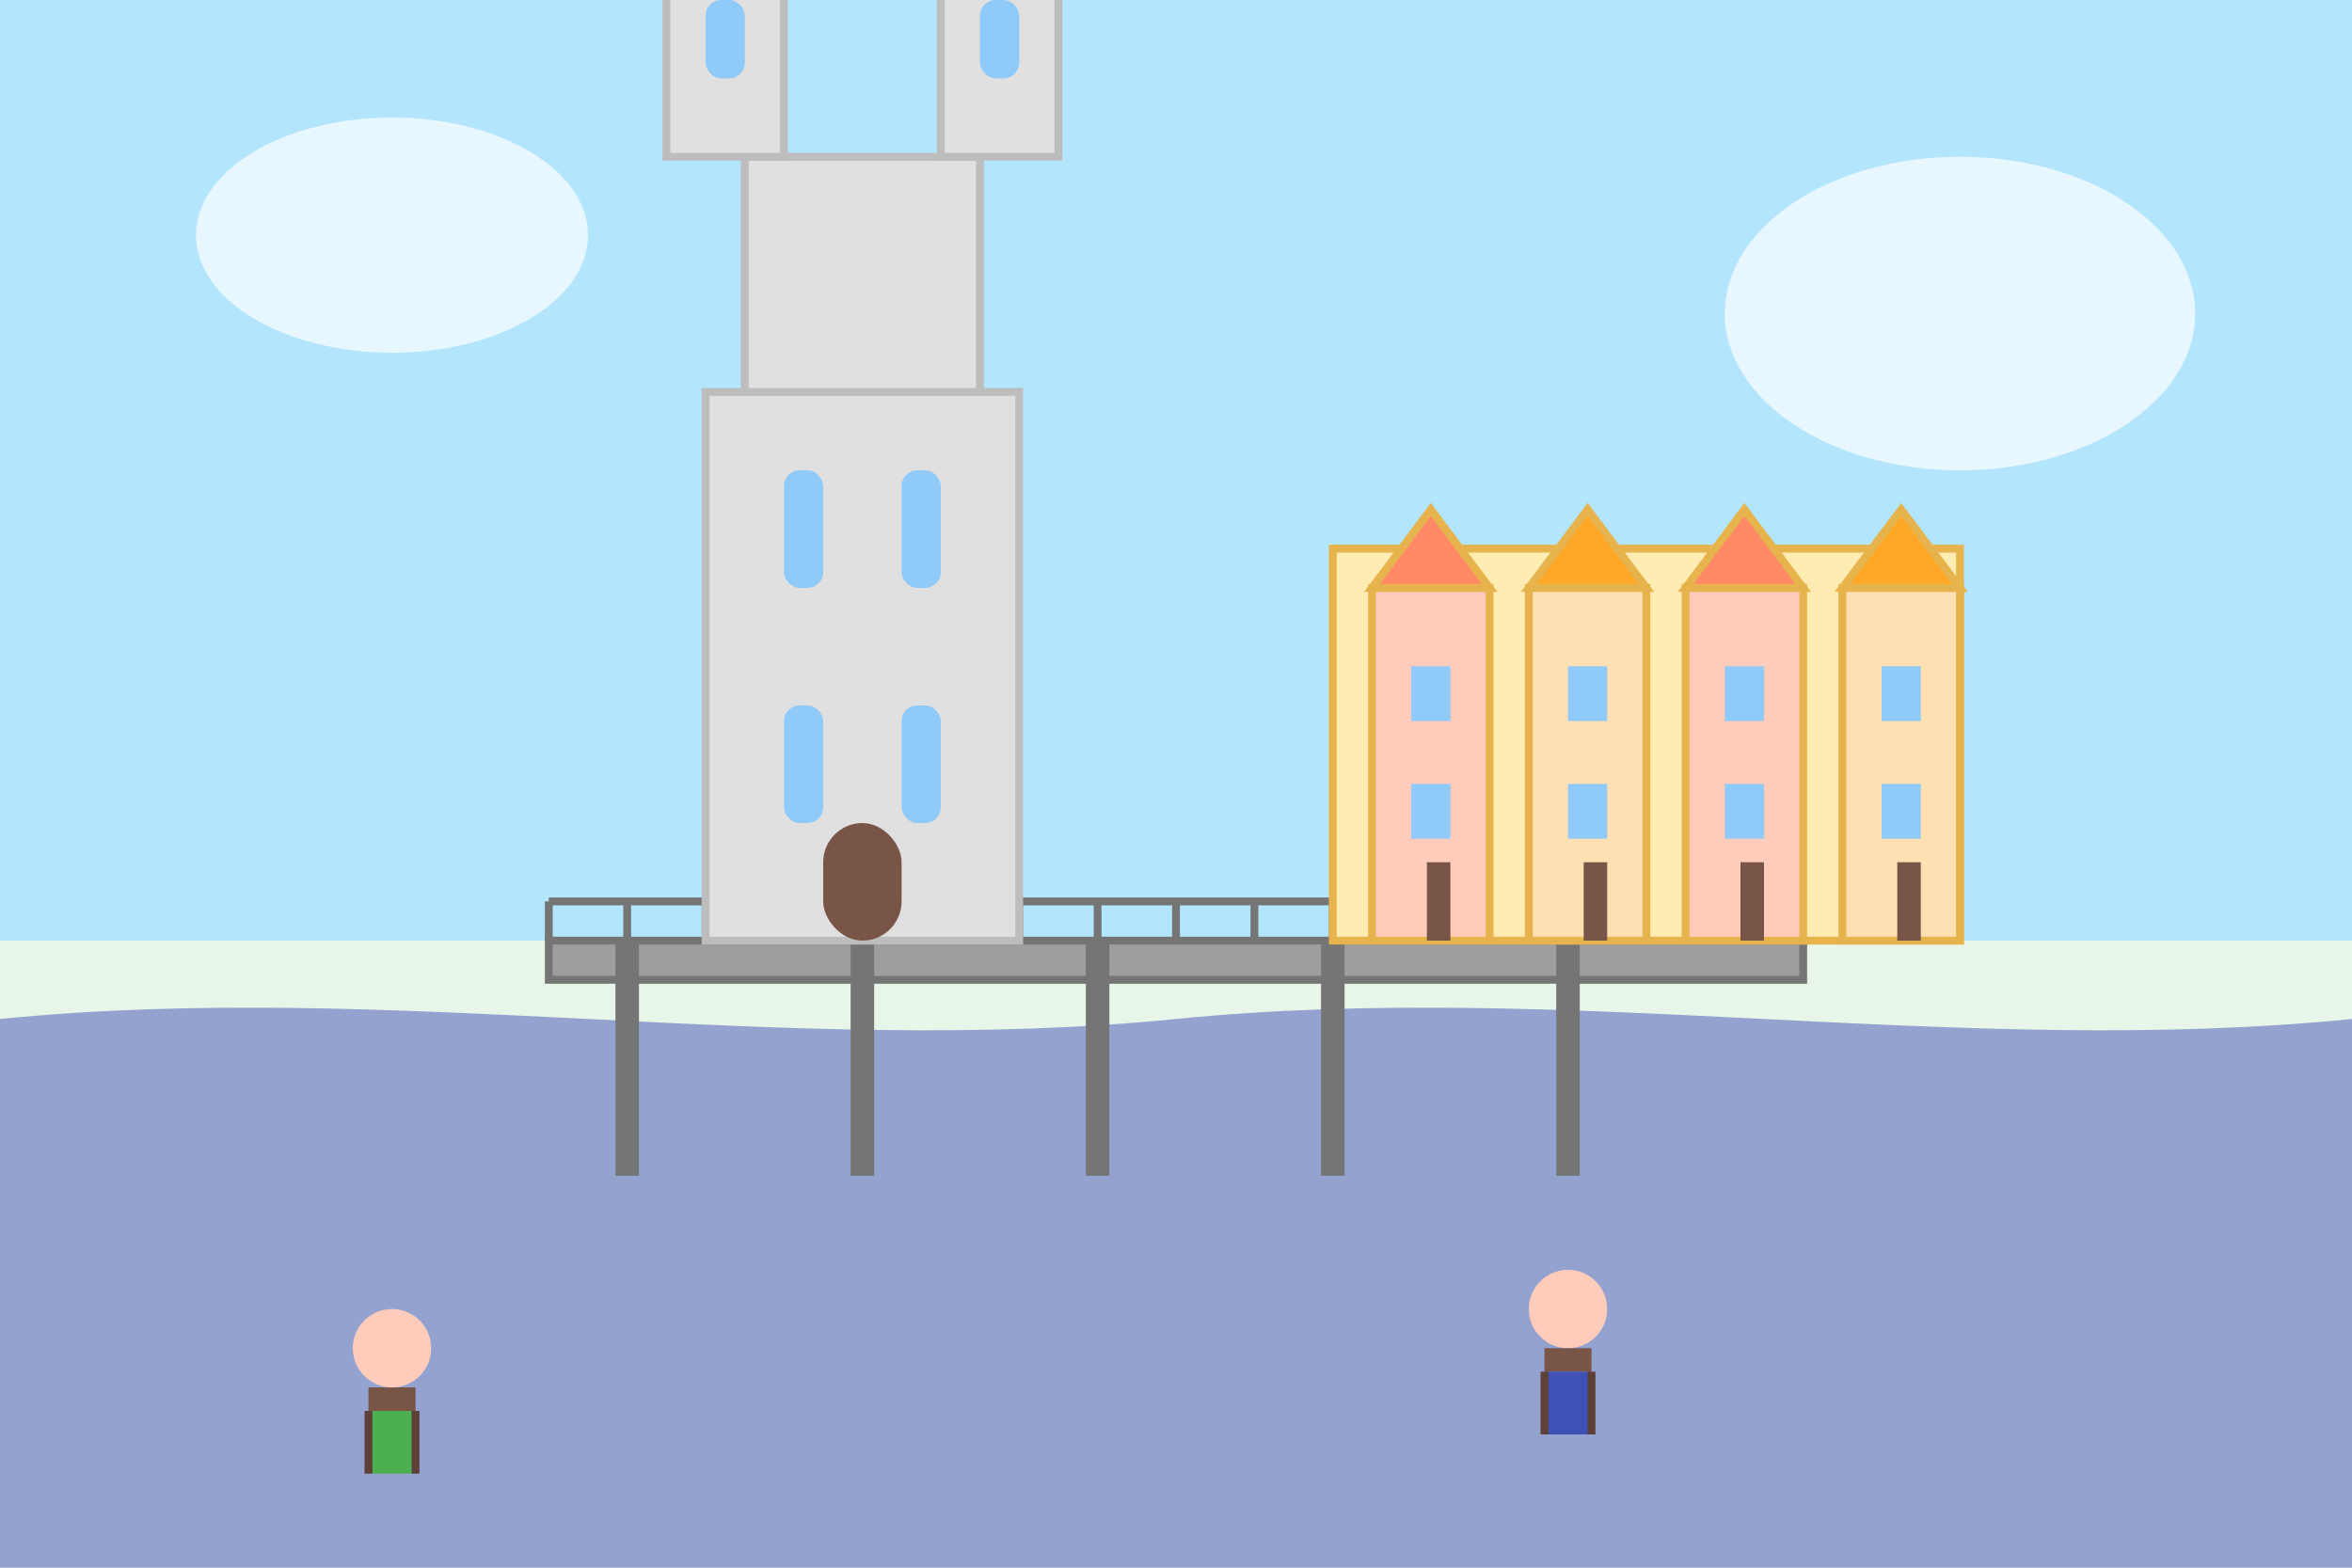 <svg xmlns="http://www.w3.org/2000/svg" viewBox="0 0 300 200" width="300" height="200">
  <!-- Фон -->
  <rect width="100%" height="100%" fill="#E8F5E9"/>
  
  <!-- Небо -->
  <rect width="100%" height="120" fill="#B3E5FC"/>
  
  <!-- Облака -->
  <g fill="white" opacity="0.7">
    <ellipse cx="50" cy="30" rx="25" ry="15"/>
    <ellipse cx="250" cy="40" rx="30" ry="20"/>
  </g>
  
  <!-- Река Одра -->
  <path d="M0,130 C50,125 100,135 150,130 C200,125 250,135 300,130 L300,200 L0,200 Z" fill="#3F51B5" opacity="0.5"/>
  
  <!-- Мост -->
  <g transform="translate(150, 130)">
    <rect x="-80" y="-10" width="160" height="5" fill="#9E9E9E" stroke="#757575" stroke-width="1"/>
    <line x1="-70" y1="-10" x2="-70" y2="20" stroke="#757575" stroke-width="3"/>
    <line x1="-40" y1="-10" x2="-40" y2="20" stroke="#757575" stroke-width="3"/>
    <line x1="-10" y1="-10" x2="-10" y2="20" stroke="#757575" stroke-width="3"/>
    <line x1="20" y1="-10" x2="20" y2="20" stroke="#757575" stroke-width="3"/>
    <line x1="50" y1="-10" x2="50" y2="20" stroke="#757575" stroke-width="3"/>
    
    <!-- Перила моста -->
    <line x1="-80" y1="-15" x2="80" y2="-15" stroke="#757575" stroke-width="1"/>
    <line x1="-80" y1="-15" x2="-80" y2="-10" stroke="#757575" stroke-width="1"/>
    <line x1="80" y1="-15" x2="80" y2="-10" stroke="#757575" stroke-width="1"/>
    <line x1="-70" y1="-15" x2="-70" y2="-10" stroke="#757575" stroke-width="1"/>
    <line x1="-60" y1="-15" x2="-60" y2="-10" stroke="#757575" stroke-width="1"/>
    <line x1="-50" y1="-15" x2="-50" y2="-10" stroke="#757575" stroke-width="1"/>
    <line x1="-40" y1="-15" x2="-40" y2="-10" stroke="#757575" stroke-width="1"/>
    <line x1="-30" y1="-15" x2="-30" y2="-10" stroke="#757575" stroke-width="1"/>
    <line x1="-20" y1="-15" x2="-20" y2="-10" stroke="#757575" stroke-width="1"/>
    <line x1="-10" y1="-15" x2="-10" y2="-10" stroke="#757575" stroke-width="1"/>
    <line x1="0" y1="-15" x2="0" y2="-10" stroke="#757575" stroke-width="1"/>
    <line x1="10" y1="-15" x2="10" y2="-10" stroke="#757575" stroke-width="1"/>
    <line x1="20" y1="-15" x2="20" y2="-10" stroke="#757575" stroke-width="1"/>
    <line x1="30" y1="-15" x2="30" y2="-10" stroke="#757575" stroke-width="1"/>
    <line x1="40" y1="-15" x2="40" y2="-10" stroke="#757575" stroke-width="1"/>
    <line x1="50" y1="-15" x2="50" y2="-10" stroke="#757575" stroke-width="1"/>
    <line x1="60" y1="-15" x2="60" y2="-10" stroke="#757575" stroke-width="1"/>
    <line x1="70" y1="-15" x2="70" y2="-10" stroke="#757575" stroke-width="1"/>
  </g>
  
  <!-- Остров Тумский - здания -->
  <g transform="translate(110, 120)">
    <!-- Кафедральный собор -->
    <rect x="-20" y="-70" width="40" height="70" fill="#E0E0E0" stroke="#BDBDBD" stroke-width="1"/>
    <rect x="-15" y="-100" width="30" height="30" fill="#E0E0E0" stroke="#BDBDBD" stroke-width="1"/>
    
    <!-- Башни собора -->
    <rect x="-25" y="-130" width="15" height="30" fill="#E0E0E0" stroke="#BDBDBD" stroke-width="1"/>
    <rect x="10" y="-130" width="15" height="30" fill="#E0E0E0" stroke="#BDBDBD" stroke-width="1"/>
    <polygon points="-25,-130 -10,-130 -17.5,-150" fill="#E0E0E0" stroke="#BDBDBD" stroke-width="1"/>
    <polygon points="10,-130 25,-130 17.5,-150" fill="#E0E0E0" stroke="#BDBDBD" stroke-width="1"/>
    
    <!-- Окна -->
    <rect x="-10" y="-60" width="5" height="15" rx="2" ry="2" fill="#90CAF9"/>
    <rect x="5" y="-60" width="5" height="15" rx="2" ry="2" fill="#90CAF9"/>
    <rect x="-10" y="-30" width="5" height="15" rx="2" ry="2" fill="#90CAF9"/>
    <rect x="5" y="-30" width="5" height="15" rx="2" ry="2" fill="#90CAF9"/>
    
    <!-- Окна в башнях -->
    <rect x="-20" y="-120" width="5" height="10" rx="2" ry="2" fill="#90CAF9"/>
    <rect x="15" y="-120" width="5" height="10" rx="2" ry="2" fill="#90CAF9"/>
    
    <!-- Дверь -->
    <rect x="-5" y="-15" width="10" height="15" rx="5" ry="5" fill="#795548"/>
  </g>
  
  <!-- Гномы -->
  <g transform="translate(50, 180)">
    <circle cx="0" cy="-8" r="5" fill="#FFCCBC"/>
    <rect x="-3" y="-3" width="6" height="3" fill="#795548"/>
    <rect x="-3" y="0" width="6" height="8" fill="#4CAF50"/>
    <line x1="-3" y1="8" x2="-3" y2="0" stroke="#5D4037" stroke-width="1"/>
    <line x1="3" y1="8" x2="3" y2="0" stroke="#5D4037" stroke-width="1"/>
  </g>
  
  <g transform="translate(200, 175)">
    <circle cx="0" cy="-8" r="5" fill="#FFCCBC"/>
    <rect x="-3" y="-3" width="6" height="3" fill="#795548"/>
    <rect x="-3" y="0" width="6" height="8" fill="#3F51B5"/>
    <line x1="-3" y1="8" x2="-3" y2="0" stroke="#5D4037" stroke-width="1"/>
    <line x1="3" y1="8" x2="3" y2="0" stroke="#5D4037" stroke-width="1"/>
  </g>
  
  <!-- Рыночная площадь с историческими зданиями -->
  <g transform="translate(220, 120)">
    <rect x="-50" y="-50" width="80" height="50" fill="#FFECB3" stroke="#E6B34C" stroke-width="1"/>
    
    <!-- Здания на Рыночной площади -->
    <rect x="-45" y="-45" width="15" height="45" fill="#FFCCBC" stroke="#E6B34C" stroke-width="1"/>
    <rect x="-25" y="-45" width="15" height="45" fill="#FFE0B2" stroke="#E6B34C" stroke-width="1"/>
    <rect x="-5" y="-45" width="15" height="45" fill="#FFCCBC" stroke="#E6B34C" stroke-width="1"/>
    <rect x="15" y="-45" width="15" height="45" fill="#FFE0B2" stroke="#E6B34C" stroke-width="1"/>
    
    <!-- Крыши -->
    <polygon points="-45,-45 -30,-45 -37.5,-55" fill="#FF8A65" stroke="#E6B34C" stroke-width="1"/>
    <polygon points="-25,-45 -10,-45 -17.5,-55" fill="#FFA726" stroke="#E6B34C" stroke-width="1"/>
    <polygon points="-5,-45 10,-45 2.5,-55" fill="#FF8A65" stroke="#E6B34C" stroke-width="1"/>
    <polygon points="15,-45 30,-45 22.5,-55" fill="#FFA726" stroke="#E6B34C" stroke-width="1"/>
    
    <!-- Окна и двери -->
    <g fill="#90CAF9">
      <rect x="-40" y="-35" width="5" height="7"/>
      <rect x="-40" y="-20" width="5" height="7"/>
      <rect x="-20" y="-35" width="5" height="7"/>
      <rect x="-20" y="-20" width="5" height="7"/>
      <rect x="0" y="-35" width="5" height="7"/>
      <rect x="0" y="-20" width="5" height="7"/>
      <rect x="20" y="-35" width="5" height="7"/>
      <rect x="20" y="-20" width="5" height="7"/>
    </g>
    
    <g fill="#795548">
      <rect x="-38" y="-10" width="3" height="10"/>
      <rect x="-18" y="-10" width="3" height="10"/>
      <rect x="2" y="-10" width="3" height="10"/>
      <rect x="22" y="-10" width="3" height="10"/>
    </g>
  </g>
</svg>